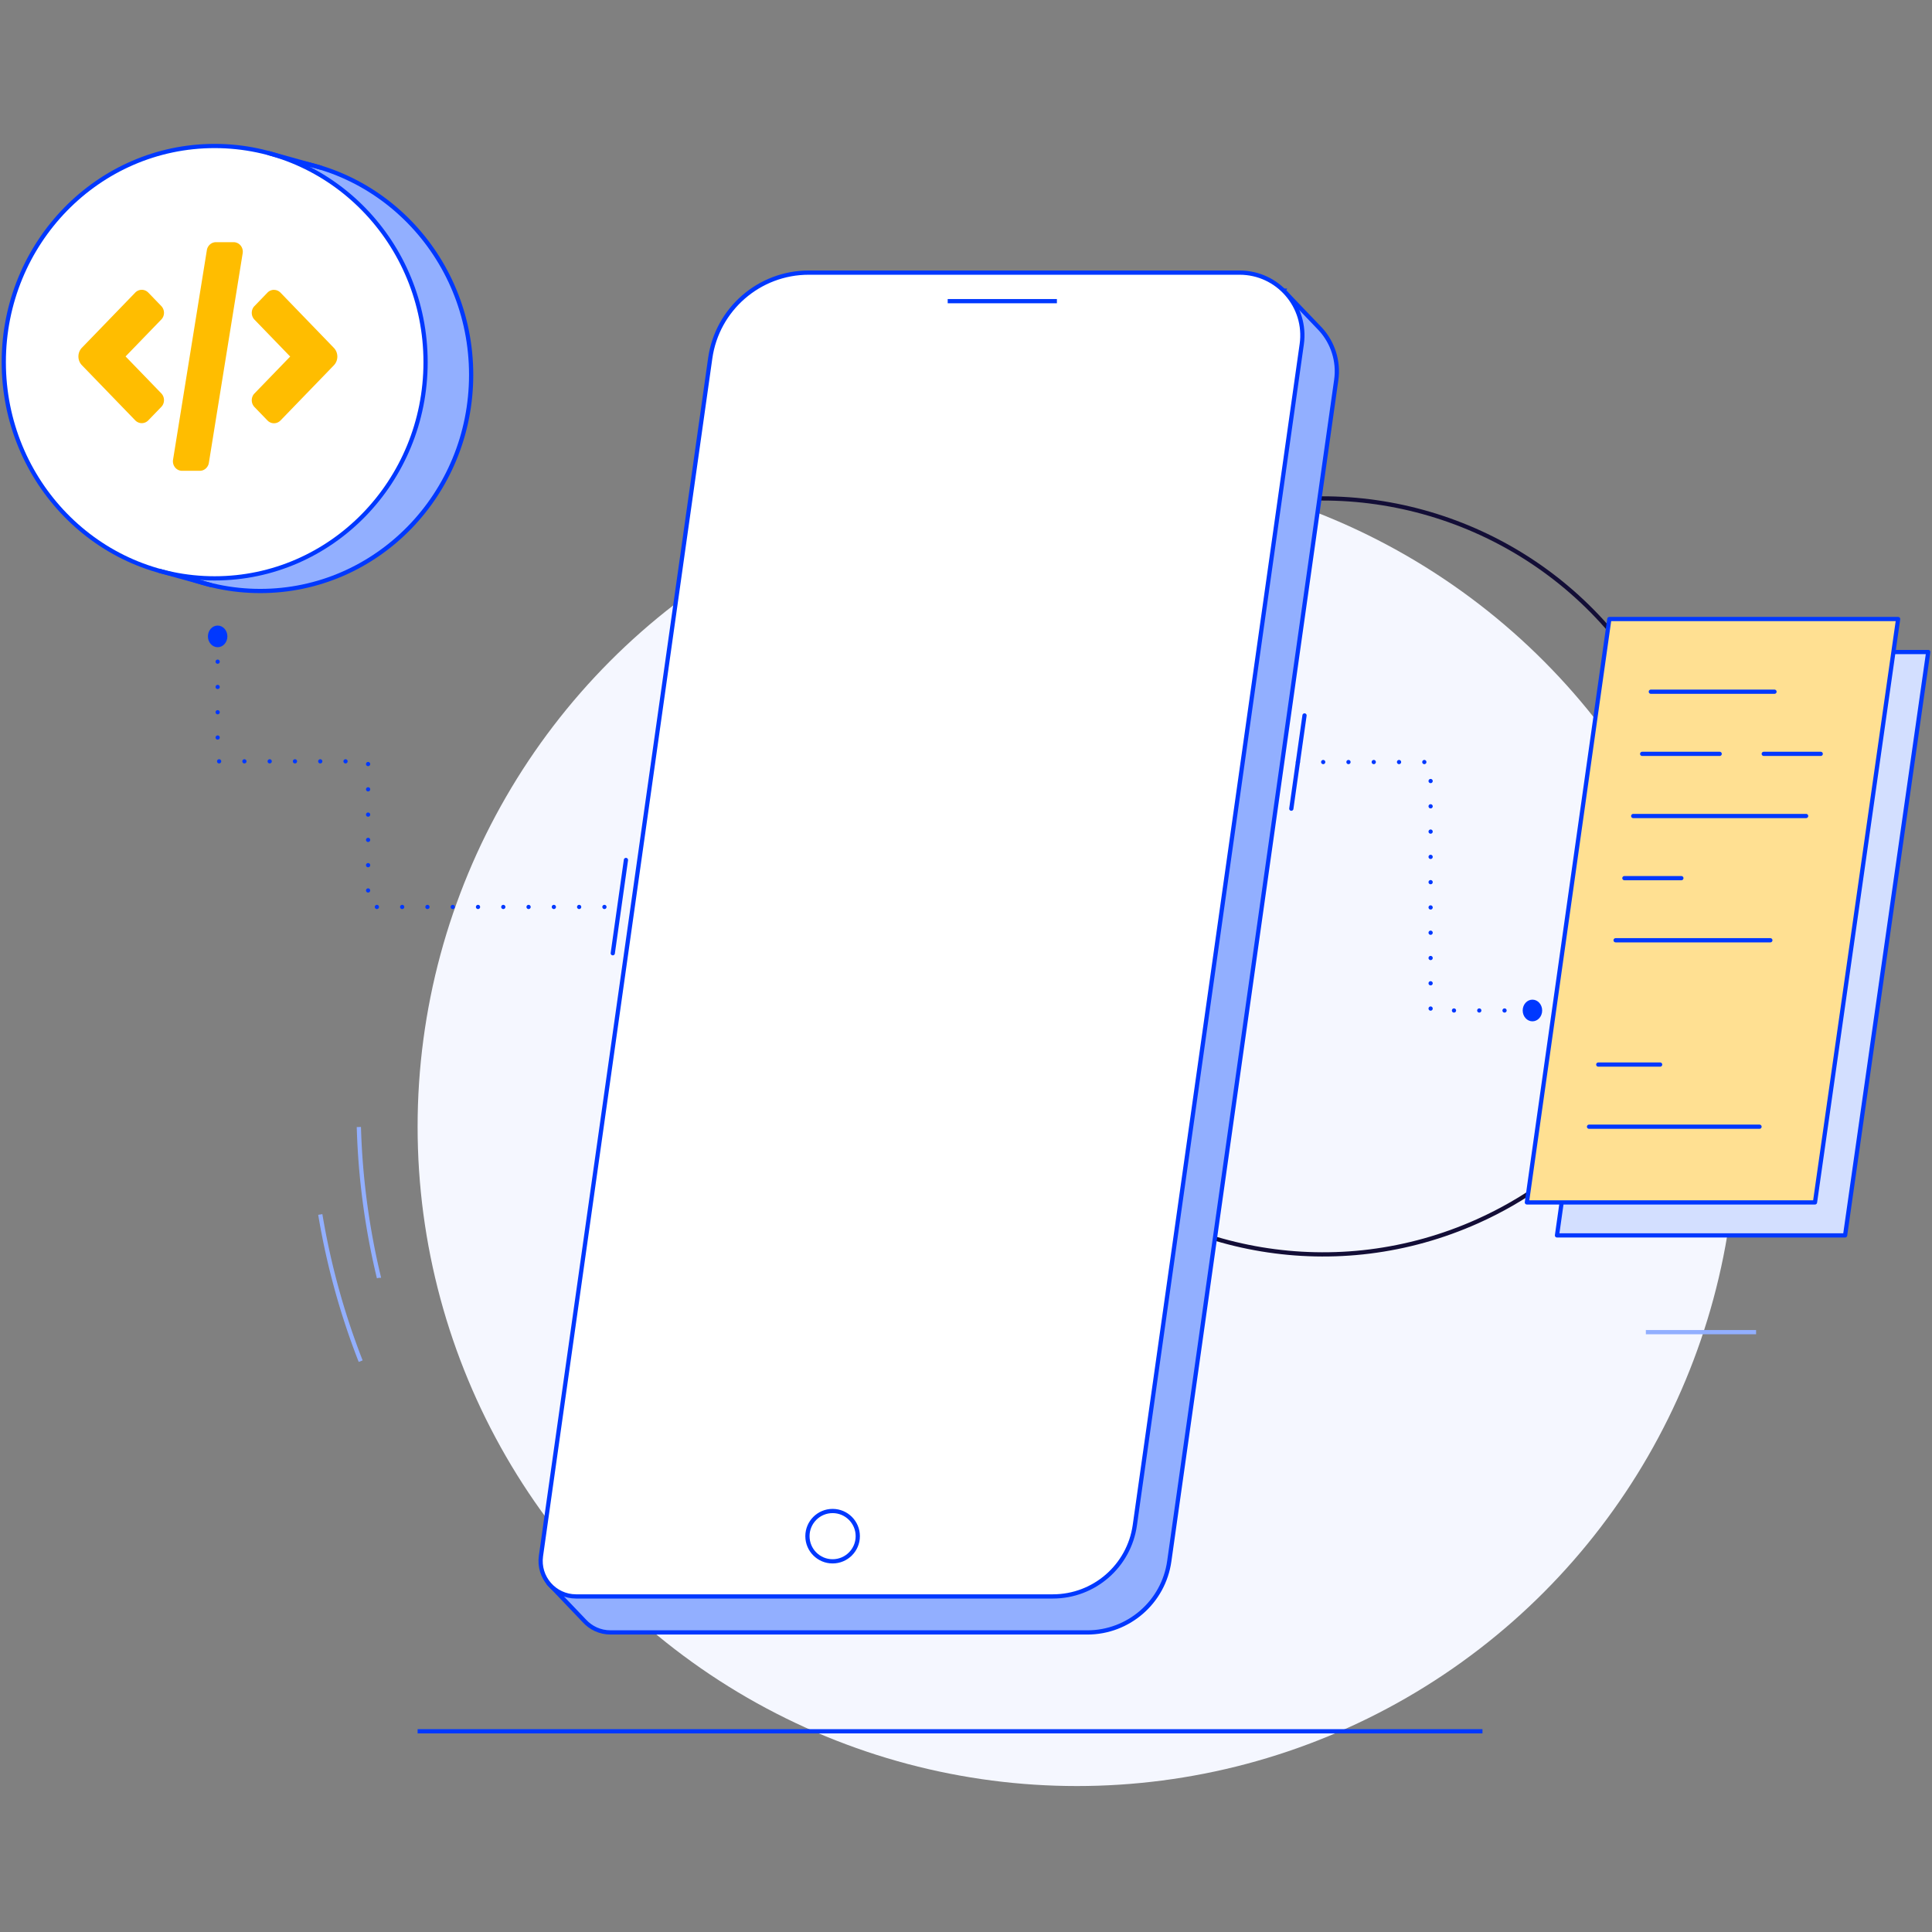 <svg xmlns="http://www.w3.org/2000/svg" id="Calque_1" data-name="Calque 1" viewBox="0 0 512 512"><rect x="0" y="0" width="512" height="512" fill="#808080" stroke="none"/><defs><style>.cls-1{fill:#92afff}.cls-1,.cls-2,.cls-3,.cls-6,.cls-7,.cls-9{stroke-width:1.12px}.cls-1,.cls-2,.cls-3{stroke-miterlimit:10}.cls-1,.cls-2,.cls-6,.cls-7,.cls-9{stroke:#0038ff}.cls-10{fill:#ffbd00}.cls-10,.cls-12{stroke-width:0}.cls-2,.cls-3,.cls-6,.cls-7{fill:none}.cls-3{stroke:#92afff}.cls-6,.cls-7,.cls-9{stroke-linecap:round;stroke-linejoin:round}.cls-7{stroke-dasharray:0 6.7}.cls-9{fill:#fff}.cls-12{fill:#0038ff}</style></defs><circle cx="285.4" cy="298.59" r="174.73" style="fill:#f5f7ff;stroke-width:0"/><path d="M348.42 132.11c39.02-.83 76.59 21.33 93.56 59.18 22.63 50.47.06 109.72-50.41 132.35-37.3 16.72-79.4 8.76-107.96-16.91" style="stroke:#130e37;fill:none;stroke-miterlimit:10;stroke-width:1.12px"/><path d="M110.67 458.81h282.2" class="cls-2"/><path d="m340.17 77.03 9.8 10.23c3.18 3.51 4.87 8.36 4.14 13.49l-44.24 312.99c-1.53 10.82-10.79 18.87-21.72 18.87H161.8c-2.77 0-5.22-1.18-6.93-3.05l-9.4-9.85 194.7-342.68Z" class="cls-1"/><path d="m300.74 404.2 44.24-312.99c1.41-10.01-6.36-18.96-16.47-18.96H214.32c-13.13 0-24.26 9.67-26.1 22.67l-44.86 317.43c-.8 5.66 3.59 10.72 9.31 10.72h126.35c10.93 0 20.19-8.05 21.72-18.87Z" class="cls-9"/><path d="M251.15 79.81h28.94" class="cls-2"/><circle cx="220.65" cy="407.1" r="6.67" class="cls-2"/><path d="M412.62 327.39h76.35L511 172.79h-76.53l-21.85 154.6z" style="fill:#d3dfff;stroke-linecap:round;stroke-linejoin:round;stroke:#0038ff;stroke-width:1.12px"/><path d="M404.64 318.65h76.35l22.03-154.6h-76.53l-21.85 154.6z" style="stroke-linecap:round;stroke-linejoin:round;fill:#ffe092;stroke:#0038ff;stroke-width:1.12px"/><path d="M437.49 183.31h32.77M467.41 199.78h15.1M435.19 199.78h20.54M432.82 216.25h45.82M430.48 232.72h15.1M428.15 249.18h41.01M423.56 282.12h16.39M421.11 298.59h45.18" class="cls-6"/><ellipse cx="68.97" cy="99.33" class="cls-1" rx="55.89" ry="57.29"/><ellipse cx="56.89" cy="95.98" class="cls-9" rx="55.89" ry="57.29"/><path d="m42.27 151.29 13.53 3.74M71.28 40.6l13.62 3.8" class="cls-6"/><ellipse cx="57.68" cy="168.65" class="cls-12" rx="2.58" ry="2.87"/><path d="M57.68 168.65v33.11h39.87v38.59h66.25" class="cls-7"/><path d="m165.88 227.9-3.49 24.72" class="cls-9"/><path d="M343.96 201.95h35.17v65.84h26.98" class="cls-7"/><path d="m345.71 189.6-3.5 24.71" class="cls-9"/><ellipse cx="406.11" cy="267.79" class="cls-12" rx="2.58" ry="2.87"/><path d="M100.43 338.63a193.872 193.872 0 0 1-5.33-39.96M95.58 360.72c-4.94-12.63-8.5-25.66-10.7-38.87M436.17 353.03h29.21" class="cls-3"/><path d="M43.46 82.9c0-.67-.26-1.31-.71-1.79l-3.45-3.57c-.46-.47-1.08-.74-1.73-.74s-1.27.27-1.73.74L21.71 92.15c-1.24 1.28-1.24 3.36 0 4.64l14.13 14.61c.46.47 1.08.74 1.73.74s1.27-.27 1.73-.74l3.45-3.57c.46-.47.71-1.11.71-1.79s-.26-1.31-.71-1.79l-9.47-9.79 9.47-9.79c.46-.47.71-1.11.71-1.79ZM72.61 76.81c-.65 0-1.27.27-1.73.74l-3.45 3.57c-.46.47-.71 1.11-.71 1.79s.26 1.31.71 1.79l9.47 9.79-9.47 9.79c-.46.47-.71 1.11-.71 1.79s.26 1.31.71 1.79l3.45 3.57c.46.47 1.08.74 1.73.74s1.27-.27 1.73-.74l14.13-14.61c1.24-1.28 1.24-3.36 0-4.64L74.34 77.56c-.46-.47-1.08-.74-1.73-.74ZM61.91 64.18h-4.68c-.58 0-1.14.21-1.58.6-.44.39-.74.92-.83 1.51l-8.96 55.54c-.12.73.08 1.48.54 2.05.46.57 1.15.89 1.86.89h4.68c.58 0 1.14-.21 1.58-.6.44-.39.74-.92.83-1.51l8.96-55.54c.12-.73-.08-1.48-.54-2.05a2.41 2.41 0 0 0-1.86-.89Z" class="cls-10"/></svg>
